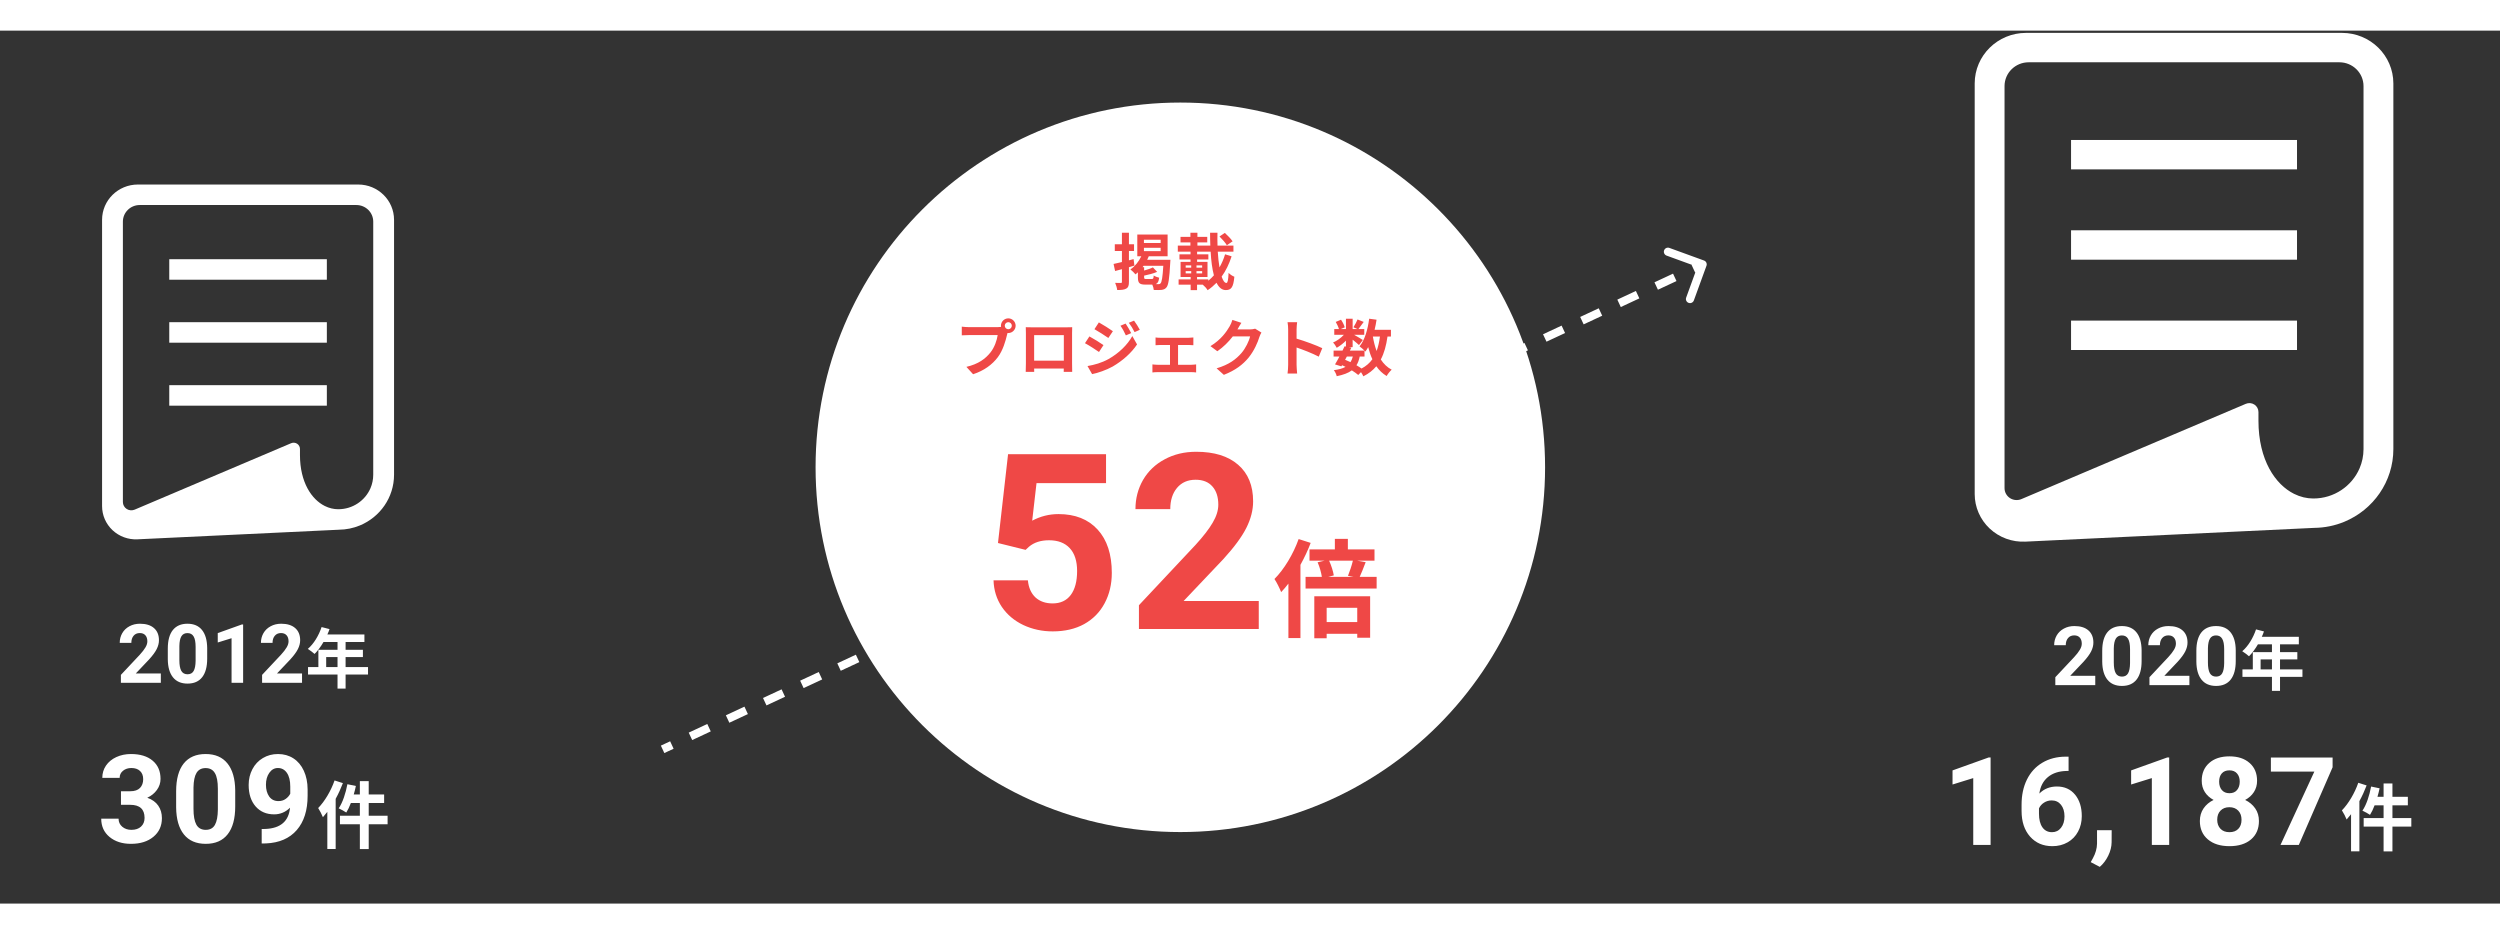 <?xml version="1.0" encoding="utf-8"?>
<svg xmlns="http://www.w3.org/2000/svg" width="570" height="213" viewBox="-20 0 610 213" fill="none">
<rect x="-20" y="0" width="610" height="213" fill="#333333" stroke="none"/>
<path d="M395.91 57.202C396.004 56.943 395.871 56.656 395.611 56.561L391.382 55.022C391.123 54.928 390.836 55.062 390.742 55.321C390.647 55.581 390.781 55.867 391.04 55.962L394.799 57.33L393.431 61.089C393.337 61.348 393.47 61.635 393.73 61.73C393.989 61.824 394.276 61.69 394.371 61.431L395.91 57.202ZM141.885 175.817L144.151 174.761L143.728 173.855L141.463 174.911L141.885 175.817ZM148.682 172.648L153.214 170.535L152.791 169.628L148.26 171.741L148.682 172.648ZM157.746 168.422L162.277 166.309L161.854 165.402L157.323 167.515L157.746 168.422ZM166.809 164.195L171.34 162.082L170.918 161.176L166.386 163.289L166.809 164.195ZM175.872 159.969L180.403 157.856L179.981 156.95L175.449 159.063L175.872 159.969ZM184.935 155.743L189.466 153.63L189.044 152.724L184.512 154.837L184.935 155.743ZM193.998 151.517L198.529 149.404L198.107 148.497L193.575 150.611L193.998 151.517ZM203.061 147.291L207.592 145.178L207.17 144.271L202.638 146.384L203.061 147.291ZM212.124 143.064L216.656 140.951L216.233 140.045L211.701 142.158L212.124 143.064ZM221.187 138.838L225.719 136.725L225.296 135.819L220.764 137.932L221.187 138.838ZM230.25 134.612L234.782 132.499L234.359 131.593L229.828 133.706L230.25 134.612ZM239.313 130.386L243.845 128.273L243.422 127.367L238.891 129.48L239.313 130.386ZM248.376 126.16L252.908 124.047L252.485 123.14L247.954 125.253L248.376 126.16ZM257.439 121.934L261.971 119.82L261.548 118.914L257.017 121.027L257.439 121.934ZM266.502 117.707L271.034 115.594L270.611 114.688L266.08 116.801L266.502 117.707ZM275.566 113.481L280.097 111.368L279.674 110.462L275.143 112.575L275.566 113.481ZM284.629 109.255L289.16 107.142L288.738 106.236L284.206 108.349L284.629 109.255ZM293.692 105.029L298.223 102.916L297.801 102.009L293.269 104.123L293.692 105.029ZM302.755 100.803L307.286 98.69L306.864 97.783L302.332 99.896L302.755 100.803ZM311.818 96.576L316.349 94.463L315.927 93.557L311.395 95.67L311.818 96.576ZM320.881 92.35L325.412 90.237L324.99 89.331L320.458 91.444L320.881 92.35ZM329.944 88.124L334.476 86.011L334.053 85.105L329.521 87.218L329.944 88.124ZM339.007 83.898L343.539 81.785L343.116 80.879L338.584 82.992L339.007 83.898ZM348.07 79.672L352.602 77.559L352.179 76.652L347.648 78.765L348.07 79.672ZM357.133 75.446L361.665 73.332L361.242 72.426L356.711 74.539L357.133 75.446ZM366.196 71.219L370.728 69.106L370.305 68.2L365.774 70.313L366.196 71.219ZM375.259 66.993L379.791 64.88L379.368 63.974L374.837 66.087L375.259 66.993ZM384.322 62.767L388.854 60.654L388.431 59.748L383.9 61.861L384.322 62.767ZM393.386 58.541L395.651 57.484L395.229 56.578L392.963 57.635L393.386 58.541ZM396.38 57.373C396.569 56.854 396.301 56.28 395.782 56.092L387.325 53.013C386.806 52.824 386.232 53.092 386.043 53.611C385.854 54.13 386.122 54.704 386.641 54.893L394.158 57.629L391.422 65.146C391.233 65.665 391.501 66.239 392.02 66.428C392.539 66.617 393.113 66.349 393.302 65.83L396.38 57.373ZM142.096 176.271L144.362 175.214L143.517 173.401L141.251 174.458L142.096 176.271ZM148.894 173.101L153.425 170.988L152.58 169.175L148.049 171.288L148.894 173.101ZM157.957 168.875L162.488 166.762L161.643 164.949L157.112 167.062L157.957 168.875ZM167.02 164.649L171.551 162.535L170.706 160.723L166.175 162.836L167.02 164.649ZM176.083 160.422L180.615 158.309L179.769 156.497L175.238 158.61L176.083 160.422ZM185.146 156.196L189.678 154.083L188.832 152.27L184.301 154.384L185.146 156.196ZM194.209 151.97L198.741 149.857L197.895 148.044L193.364 150.157L194.209 151.97ZM203.272 147.744L207.804 145.631L206.959 143.818L202.427 145.931L203.272 147.744ZM212.335 143.518L216.867 141.405L216.022 139.592L211.49 141.705L212.335 143.518ZM221.398 139.291L225.93 137.178L225.085 135.366L220.553 137.479L221.398 139.291ZM230.461 135.065L234.993 132.952L234.148 131.14L229.616 133.253L230.461 135.065ZM239.525 130.839L244.056 128.726L243.211 126.913L238.679 129.026L239.525 130.839ZM248.588 126.613L253.119 124.5L252.274 122.687L247.742 124.8L248.588 126.613ZM257.651 122.387L262.182 120.274L261.337 118.461L256.805 120.574L257.651 122.387ZM266.714 118.161L271.245 116.047L270.4 114.235L265.869 116.348L266.714 118.161ZM275.777 113.934L280.308 111.821L279.463 110.009L274.932 112.122L275.777 113.934ZM284.84 109.708L289.371 107.595L288.526 105.782L283.995 107.896L284.84 109.708ZM293.903 105.482L298.435 103.369L297.589 101.556L293.058 103.669L293.903 105.482ZM302.966 101.256L307.498 99.143L306.652 97.33L302.121 99.443L302.966 101.256ZM312.029 97.03L316.561 94.916L315.715 93.104L311.184 95.217L312.029 97.03ZM321.092 92.803L325.624 90.69L324.779 88.878L320.247 90.991L321.092 92.803ZM330.155 88.577L334.687 86.464L333.842 84.652L329.31 86.765L330.155 88.577ZM339.218 84.351L343.75 82.238L342.905 80.425L338.373 82.538L339.218 84.351ZM348.281 80.125L352.813 78.012L351.968 76.199L347.436 78.312L348.281 80.125ZM357.345 75.899L361.876 73.786L361.031 71.973L356.499 74.086L357.345 75.899ZM366.408 71.672L370.939 69.559L370.094 67.747L365.562 69.86L366.408 71.672ZM375.471 67.446L380.002 65.333L379.157 63.521L374.625 65.634L375.471 67.446ZM384.534 63.22L389.065 61.107L388.22 59.294L383.689 61.408L384.534 63.22ZM393.597 58.994L395.863 57.937L395.017 56.125L392.752 57.181L393.597 58.994Z" fill="white"/>
<circle cx="268" cy="106.55" r="89" fill="white"/>
<path d="M223.507 125.023L225.968 103.344H249.874V110.404H232.911L231.857 119.574C233.868 118.5 236.007 117.963 238.273 117.963C242.335 117.963 245.519 119.223 247.823 121.742C250.128 124.262 251.28 127.787 251.28 132.318C251.28 135.072 250.695 137.543 249.523 139.73C248.37 141.898 246.71 143.588 244.542 144.799C242.374 145.99 239.816 146.586 236.866 146.586C234.288 146.586 231.896 146.068 229.689 145.033C227.482 143.979 225.734 142.504 224.445 140.609C223.175 138.715 222.501 136.557 222.423 134.135H230.802C230.978 135.912 231.593 137.299 232.648 138.295C233.722 139.271 235.118 139.76 236.837 139.76C238.751 139.76 240.226 139.076 241.261 137.709C242.296 136.322 242.814 134.369 242.814 131.85C242.814 129.428 242.218 127.572 241.027 126.283C239.835 124.994 238.146 124.35 235.958 124.35C233.946 124.35 232.316 124.877 231.066 125.932L230.245 126.693L223.507 125.023ZM287.139 146H257.9V140.199L271.699 125.492C273.594 123.422 274.99 121.615 275.889 120.072C276.807 118.529 277.266 117.064 277.266 115.678C277.266 113.783 276.787 112.299 275.83 111.225C274.873 110.131 273.506 109.584 271.729 109.584C269.814 109.584 268.301 110.248 267.188 111.576C266.094 112.885 265.547 114.613 265.547 116.762H257.051C257.051 114.164 257.666 111.791 258.896 109.643C260.146 107.494 261.904 105.814 264.17 104.604C266.436 103.373 269.004 102.758 271.875 102.758C276.27 102.758 279.678 103.812 282.1 105.922C284.541 108.031 285.762 111.01 285.762 114.857C285.762 116.967 285.215 119.115 284.121 121.303C283.027 123.49 281.152 126.039 278.496 128.949L268.799 139.174H287.139V146ZM296.867 124.056C295.541 127.774 293.305 131.466 290.965 133.806C291.485 134.534 292.317 136.25 292.603 137.004C293.201 136.38 293.799 135.678 294.371 134.924V148.21H297.309V130.348C298.271 128.606 299.129 126.786 299.805 124.992L296.867 124.056ZM311.167 140.826V144.31H303.705V140.826H311.167ZM300.689 148.262H303.705V147.17H311.167V148.132H314.313V138.018H300.689V148.262ZM310.101 129.334C309.841 130.478 309.321 131.986 308.905 133.026L310.283 133.286H304.069L305.447 132.922C305.291 131.96 304.849 130.504 304.303 129.334H310.101ZM311.765 133.286C312.207 132.35 312.701 131.05 313.221 129.698L311.167 129.334H315.379V126.578H308.879V124.004H305.707V126.578H299.519V129.334H303.185L301.495 129.724C301.989 130.842 302.379 132.246 302.535 133.286H298.557V136.12H315.899V133.286H311.765Z" fill="#EF4846"/>
<path d="M256.6 55.745L255.46 56.045V53.765H256.705V52.13H255.46V49.31H253.75V52.13H252.01V53.765H253.75V56.465C252.985 56.645 252.28 56.81 251.71 56.93L252.085 58.655L253.75 58.205V61.28C253.75 61.505 253.675 61.565 253.495 61.565C253.3 61.58 252.685 61.58 252.1 61.55C252.325 62.045 252.55 62.81 252.595 63.29C253.63 63.29 254.335 63.23 254.83 62.93C255.31 62.66 255.46 62.18 255.46 61.295V57.725C255.91 57.59 256.36 57.47 256.795 57.335L256.6 55.745ZM259.675 60.605C259.24 60.605 259.165 60.545 259.165 60.17V59.78C260.215 59.57 261.415 59.255 262.345 58.865L261.31 57.77C260.785 58.04 259.975 58.31 259.165 58.535V57.725H258.775C258.865 57.605 258.94 57.5 259.03 57.38H263.845C263.68 60.185 263.47 61.37 263.17 61.67C263.02 61.82 262.885 61.865 262.63 61.865C262.495 61.865 262.27 61.865 262 61.85C262.495 61.655 262.72 61.205 262.84 60.29C262.435 60.2 261.805 59.96 261.505 59.75C261.46 60.485 261.385 60.605 261.04 60.605H259.675ZM259.12 52.985H263.2V53.795H259.12V52.985ZM259.12 51.02H263.2V51.815H259.12V51.02ZM259.915 55.91C260.065 55.625 260.2 55.34 260.305 55.055H264.895V49.76H257.5V55.055H258.475C257.875 56.345 256.93 57.515 255.82 58.265C256.195 58.535 256.81 59.165 257.065 59.48C257.26 59.33 257.455 59.15 257.65 58.97V60.185C257.65 61.55 257.98 61.97 259.48 61.97H261.16C261.355 62.375 261.49 62.9 261.52 63.275C262.27 63.305 262.975 63.305 263.425 63.26C263.905 63.185 264.28 63.065 264.61 62.66C265.09 62.105 265.33 60.575 265.54 56.6C265.57 56.39 265.585 55.91 265.585 55.91H259.915ZM280.75 51.41C280.36 50.81 279.52 49.955 278.86 49.355L277.555 50.225C278.2 50.855 279.025 51.785 279.355 52.37L280.75 51.41ZM274.825 60.695H272.08V60.11H274.63V56.42H272.095V55.835H274.84V54.59H272.095V53.93H275.395C275.515 56.12 275.77 58.13 276.19 59.705C275.77 60.2 275.305 60.635 274.825 61.025V60.695ZM269.305 58.685H270.655V59.24H269.305V58.685ZM269.305 57.29H270.655V57.845H269.305V57.29ZM271.945 57.845V57.29H273.325V57.845H271.945ZM271.945 59.24V58.685H273.325V59.24H271.945ZM278.92 54.575C278.575 55.73 278.11 56.81 277.555 57.77C277.36 56.66 277.225 55.355 277.135 53.93H280.96V52.46H277.075C277.045 51.44 277.03 50.39 277.06 49.31H275.26C275.26 50.375 275.275 51.425 275.32 52.46H272.17V51.665H274.57V50.315H272.17V49.31H270.46V50.315H268.045V51.665H270.46V52.46H267.385V53.93H270.49V54.59H267.79V55.835H270.49V56.42H268.06V60.11H270.52V60.695H267.58V61.985H270.52V63.32H272.08V61.985H273.475C273.91 62.345 274.405 62.885 274.66 63.335C275.455 62.81 276.175 62.195 276.835 61.52C277.39 62.645 278.125 63.305 279.085 63.305C280.405 63.305 280.945 62.66 281.185 60.05C280.75 59.885 280.15 59.51 279.775 59.105C279.7 60.845 279.55 61.565 279.25 61.565C278.8 61.565 278.41 60.995 278.08 60.02C279.1 58.61 279.91 56.945 280.51 55.07L278.92 54.575ZM225.16 72.005C225.16 71.525 225.55 71.135 226.03 71.135C226.495 71.135 226.885 71.525 226.885 72.005C226.885 72.47 226.495 72.86 226.03 72.86C225.55 72.86 225.16 72.47 225.16 72.005ZM224.23 72.005C224.23 72.11 224.245 72.2 224.26 72.29C223.945 72.335 223.615 72.35 223.405 72.35H216.46C215.965 72.35 215.11 72.29 214.675 72.23V74.345C215.05 74.315 215.77 74.285 216.46 74.285H223.435C223.24 75.575 222.67 77.27 221.68 78.515C220.465 80.045 218.77 81.35 215.8 82.04L217.435 83.84C220.105 82.97 222.115 81.485 223.465 79.685C224.725 78.02 225.37 75.695 225.715 74.225C225.76 74.09 225.79 73.94 225.835 73.775C225.895 73.79 225.97 73.79 226.03 73.79C227.005 73.79 227.815 72.98 227.815 72.005C227.815 71.015 227.005 70.205 226.03 70.205C225.04 70.205 224.23 71.015 224.23 72.005ZM230.29 72.365C230.32 72.785 230.32 73.4 230.32 73.82V81.155C230.32 81.875 230.275 83.18 230.275 83.255H232.345C232.345 83.21 232.345 82.865 232.33 82.445H239.56C239.56 82.88 239.545 83.225 239.545 83.255H241.615C241.615 83.195 241.585 81.755 241.585 81.17V73.82C241.585 73.37 241.585 72.815 241.615 72.365C241.075 72.395 240.505 72.395 240.13 72.395H231.88C231.475 72.395 230.905 72.38 230.29 72.365ZM232.33 74.3H239.575V80.525H232.33V74.3ZM254.65 71.48L253.39 72.005C253.93 72.77 254.275 73.415 254.71 74.36L256.015 73.805C255.67 73.115 255.07 72.11 254.65 71.48ZM256.705 70.76L255.43 71.285C255.985 72.035 256.36 72.62 256.84 73.565L258.115 72.995C257.755 72.335 257.17 71.36 256.705 70.76ZM248.125 71.195L247.045 72.845C248.035 73.4 249.595 74.405 250.435 74.99L251.545 73.34C250.765 72.785 249.115 71.735 248.125 71.195ZM245.35 81.845L246.475 83.81C247.795 83.57 249.955 82.82 251.485 81.965C253.93 80.54 256.06 78.65 257.44 76.565L256.285 74.525C255.1 76.67 253 78.725 250.45 80.15C248.83 81.05 247.03 81.56 245.35 81.845ZM245.815 74.615L244.735 76.265C245.74 76.805 247.3 77.81 248.155 78.41L249.25 76.73C248.485 76.19 246.835 75.155 245.815 74.615ZM261.955 74.87V76.76C262.285 76.73 262.825 76.7 263.14 76.7H265.48V81.53H262.42C262.045 81.53 261.58 81.485 261.19 81.44V83.405C261.595 83.345 262.06 83.33 262.42 83.33H270.715C270.97 83.33 271.525 83.345 271.855 83.405V81.44C271.54 81.47 271.12 81.53 270.715 81.53H267.445V76.7H270.01C270.355 76.7 270.805 76.73 271.18 76.76V74.87C270.82 74.915 270.37 74.945 270.01 74.945H263.14C262.81 74.945 262.285 74.93 261.955 74.87ZM282.895 71.3L280.705 70.58C280.57 71.09 280.255 71.78 280.03 72.155C279.28 73.445 277.975 75.38 275.35 76.985L277.03 78.23C278.5 77.225 279.805 75.905 280.81 74.6H285.025C284.785 75.725 283.915 77.525 282.895 78.695C281.59 80.18 279.925 81.485 276.85 82.4L278.62 83.99C281.44 82.88 283.255 81.5 284.68 79.76C286.03 78.08 286.885 76.085 287.29 74.75C287.41 74.375 287.62 73.955 287.785 73.67L286.255 72.725C285.91 72.83 285.415 72.905 284.95 72.905H281.935C281.95 72.875 281.965 72.86 281.98 72.83C282.16 72.5 282.55 71.825 282.895 71.3ZM294.31 81.56C294.31 82.16 294.25 83.06 294.16 83.66H296.5C296.44 83.045 296.365 81.995 296.365 81.56V77.315C297.985 77.87 300.235 78.74 301.78 79.55L302.635 77.48C301.255 76.805 298.375 75.74 296.365 75.155V72.935C296.365 72.32 296.44 71.66 296.5 71.135H294.16C294.265 71.66 294.31 72.41 294.31 72.935V81.56ZM312.94 79.52V78.08C313.03 78.17 313.09 78.245 313.15 78.305C313.39 77.975 313.63 77.615 313.84 77.225C314.11 78.305 314.44 79.295 314.86 80.18C314.2 81.11 313.33 81.86 312.22 82.445C311.875 82.19 311.44 81.92 310.975 81.65C311.35 81.065 311.605 80.36 311.77 79.52H312.94ZM308.635 79.52H310.09C309.955 80.06 309.76 80.51 309.52 80.885C309.085 80.675 308.65 80.495 308.2 80.315L308.635 79.52ZM316.705 74.645C316.54 75.965 316.27 77.15 315.895 78.17C315.49 77.09 315.19 75.905 314.98 74.645H316.705ZM319.39 74.645V72.995H315.4C315.595 72.2 315.76 71.375 315.88 70.535L314.08 70.295C313.72 72.965 313 75.515 311.725 77.045C312.055 77.27 312.595 77.735 312.94 78.08H309.37L309.73 77.36L309.085 77.225H310.045V75.41C310.63 75.875 311.26 76.4 311.59 76.715L312.535 75.485C312.205 75.26 311.14 74.63 310.42 74.225H312.88V72.815H311.455C311.815 72.35 312.28 71.72 312.745 71.075L311.245 70.475C311.005 71.045 310.585 71.84 310.24 72.38L311.23 72.815H310.045V70.295H308.41V72.815H307.15L308.11 72.395C307.99 71.87 307.6 71.105 307.21 70.535L305.92 71.075C306.235 71.615 306.565 72.305 306.7 72.815H305.56V74.225H307.9C307.18 75.005 306.175 75.725 305.26 76.1C305.59 76.415 305.965 77 306.16 77.39C306.91 76.97 307.72 76.34 308.41 75.65V77.09L308.08 77.015C307.93 77.345 307.75 77.705 307.57 78.08H305.395V79.52H306.82C306.445 80.24 306.07 80.915 305.74 81.44L307.3 81.92L307.465 81.635C307.75 81.755 308.035 81.89 308.305 82.04C307.6 82.445 306.67 82.685 305.455 82.85C305.74 83.21 306.055 83.81 306.16 84.32C307.765 83.99 308.965 83.555 309.85 82.895C310.465 83.285 311.005 83.675 311.41 84.02L312.085 83.33C312.325 83.69 312.55 84.095 312.655 84.35C313.96 83.69 314.995 82.88 315.82 81.89C316.495 82.865 317.32 83.66 318.34 84.275C318.61 83.78 319.165 83.09 319.57 82.73C318.475 82.16 317.605 81.305 316.915 80.24C317.725 78.725 318.235 76.865 318.55 74.645H319.39Z" fill="#EF4846"/>
<path d="M19.244 159.13H9.498V157.196L14.098 152.294C14.729 151.604 15.195 151.002 15.494 150.487C15.8 149.973 15.953 149.485 15.953 149.022C15.953 148.391 15.794 147.896 15.475 147.538C15.156 147.174 14.7 146.991 14.107 146.991C13.469 146.991 12.965 147.213 12.594 147.655C12.229 148.091 12.047 148.668 12.047 149.384H9.215C9.215 148.518 9.42 147.727 9.83 147.011C10.247 146.295 10.833 145.735 11.588 145.331C12.343 144.921 13.199 144.716 14.156 144.716C15.621 144.716 16.757 145.067 17.564 145.771C18.378 146.474 18.785 147.466 18.785 148.749C18.785 149.452 18.603 150.168 18.238 150.897C17.874 151.627 17.249 152.476 16.363 153.446L13.131 156.854H19.244V159.13ZM30.553 153.251C30.553 155.217 30.146 156.721 29.332 157.763C28.518 158.804 27.327 159.325 25.758 159.325C24.208 159.325 23.023 158.814 22.203 157.792C21.383 156.77 20.963 155.305 20.943 153.397V150.78C20.943 148.795 21.354 147.287 22.174 146.259C23.001 145.23 24.189 144.716 25.738 144.716C27.288 144.716 28.473 145.227 29.293 146.249C30.113 147.265 30.533 148.726 30.553 150.634V153.251ZM27.73 150.38C27.73 149.201 27.568 148.345 27.242 147.812C26.923 147.271 26.422 147.001 25.738 147.001C25.074 147.001 24.583 147.258 24.264 147.772C23.951 148.28 23.785 149.078 23.766 150.165V153.622C23.766 154.781 23.922 155.644 24.234 156.21C24.553 156.77 25.061 157.05 25.758 157.05C26.448 157.05 26.946 156.78 27.252 156.239C27.558 155.699 27.717 154.872 27.73 153.759V150.38ZM39.322 159.13H36.5V148.251L33.131 149.296V147.001L39.02 144.892H39.322V159.13ZM53.697 159.13H43.951V157.196L48.551 152.294C49.182 151.604 49.648 151.002 49.947 150.487C50.253 149.973 50.406 149.485 50.406 149.022C50.406 148.391 50.247 147.896 49.928 147.538C49.609 147.174 49.153 146.991 48.56 146.991C47.922 146.991 47.418 147.213 47.047 147.655C46.682 148.091 46.5 148.668 46.5 149.384H43.668C43.668 148.518 43.873 147.727 44.283 147.011C44.7 146.295 45.286 145.735 46.041 145.331C46.796 144.921 47.652 144.716 48.609 144.716C50.074 144.716 51.21 145.067 52.018 145.771C52.831 146.474 53.238 147.466 53.238 148.749C53.238 149.452 53.056 150.168 52.691 150.897C52.327 151.627 51.702 152.476 50.816 153.446L47.584 156.854H53.697V159.13ZM59.589 155.29V152.858H62.357V155.29H59.589ZM69.797 155.29H64.325V152.858H68.549V151.082H64.325V149.178H68.917V147.338H59.877C60.085 146.906 60.261 146.474 60.405 146.026L58.469 145.53C57.781 147.594 56.549 149.642 55.109 150.858C55.573 151.13 56.389 151.77 56.757 152.09C57.509 151.338 58.277 150.314 58.933 149.178H62.357V151.082H57.685V155.29H55.157V157.114H62.357V160.538H64.325V157.114H69.797V155.29Z" fill="white"/>
<path d="M9.517 185.591H11.773C12.847 185.591 13.643 185.322 14.161 184.785C14.678 184.248 14.937 183.535 14.937 182.646C14.937 181.787 14.678 181.118 14.161 180.64C13.653 180.161 12.95 179.922 12.051 179.922C11.241 179.922 10.562 180.146 10.015 180.596C9.468 181.035 9.195 181.611 9.195 182.324H4.961C4.961 181.211 5.259 180.215 5.855 179.336C6.46 178.447 7.3 177.754 8.374 177.256C9.458 176.758 10.65 176.509 11.949 176.509C14.204 176.509 15.972 177.051 17.251 178.135C18.531 179.209 19.17 180.693 19.17 182.588C19.17 183.564 18.872 184.463 18.277 185.283C17.681 186.104 16.9 186.733 15.933 187.173C17.134 187.603 18.028 188.247 18.614 189.106C19.209 189.966 19.507 190.981 19.507 192.153C19.507 194.048 18.814 195.566 17.427 196.709C16.05 197.852 14.224 198.423 11.949 198.423C9.82 198.423 8.077 197.861 6.719 196.738C5.371 195.615 4.698 194.131 4.698 192.285H8.931C8.931 193.086 9.229 193.74 9.825 194.248C10.43 194.756 11.172 195.01 12.051 195.01C13.057 195.01 13.843 194.746 14.41 194.219C14.986 193.682 15.274 192.974 15.274 192.095C15.274 189.966 14.102 188.901 11.758 188.901H9.517V185.591ZM37.392 189.312C37.392 192.261 36.782 194.517 35.561 196.079C34.341 197.642 32.553 198.423 30.2 198.423C27.876 198.423 26.098 197.656 24.868 196.123C23.637 194.59 23.008 192.393 22.978 189.531V185.605C22.978 182.627 23.594 180.366 24.824 178.823C26.064 177.28 27.846 176.509 30.171 176.509C32.495 176.509 34.272 177.275 35.503 178.809C36.733 180.332 37.363 182.524 37.392 185.386V189.312ZM33.159 185.005C33.159 183.237 32.915 181.953 32.427 181.152C31.948 180.342 31.196 179.937 30.171 179.937C29.175 179.937 28.437 180.322 27.959 181.094C27.49 181.855 27.241 183.052 27.212 184.683V189.868C27.212 191.606 27.446 192.9 27.915 193.75C28.393 194.59 29.155 195.01 30.2 195.01C31.235 195.01 31.982 194.604 32.441 193.794C32.9 192.983 33.139 191.743 33.159 190.073V185.005ZM50.766 189.604C49.662 190.688 48.373 191.23 46.899 191.23C45.014 191.23 43.505 190.586 42.372 189.297C41.239 187.998 40.673 186.25 40.673 184.053C40.673 182.656 40.976 181.377 41.581 180.215C42.197 179.043 43.051 178.135 44.145 177.49C45.239 176.836 46.469 176.509 47.836 176.509C49.242 176.509 50.492 176.86 51.586 177.563C52.68 178.267 53.529 179.277 54.135 180.596C54.74 181.914 55.048 183.423 55.058 185.122V186.689C55.058 190.244 54.174 193.037 52.406 195.068C50.639 197.1 48.134 198.184 44.892 198.32L43.852 198.335V194.805L44.789 194.79C48.471 194.624 50.463 192.896 50.766 189.604ZM47.939 187.993C48.622 187.993 49.208 187.817 49.697 187.466C50.194 187.114 50.571 186.689 50.824 186.191V184.448C50.824 183.013 50.551 181.899 50.004 181.108C49.457 180.317 48.725 179.922 47.807 179.922C46.957 179.922 46.259 180.312 45.712 181.094C45.165 181.865 44.892 182.837 44.892 184.009C44.892 185.171 45.156 186.128 45.683 186.88C46.22 187.622 46.972 187.993 47.939 187.993ZM61.632 182.956C60.75 185.512 59.22 188.068 57.636 189.688C57.996 190.228 58.59 191.38 58.788 191.92C59.148 191.524 59.508 191.074 59.868 190.624V199.678H61.902V187.438C62.586 186.196 63.18 184.882 63.666 183.604L61.632 182.956ZM74.574 191.56H69.966V188.464H73.728V186.376H69.966V183.118H67.806V186.376H66.312C66.51 185.692 66.69 185.008 66.834 184.306L64.764 183.874C64.35 186.07 63.612 188.356 62.64 189.76C63.162 189.994 64.098 190.498 64.494 190.786C64.89 190.156 65.286 189.346 65.61 188.464H67.806V191.56H62.946V193.648H67.806V199.696H69.966V193.648H74.574V191.56Z" fill="white"/>
<path d="M67.407 37.55H13.646C8.819 37.55 4.906 41.405 4.906 46.16V116.026C4.906 118.243 5.828 120.364 7.456 121.892C9.087 123.422 11.28 124.227 13.527 124.12L62.654 121.78V121.778C64.482 121.763 66.236 121.392 67.832 120.726C70.278 119.707 72.351 118.009 73.819 115.87C75.287 113.731 76.147 111.137 76.147 108.367V46.16C76.147 41.405 72.233 37.55 67.407 37.55ZM71.069 108.367C71.068 109.537 70.829 110.636 70.399 111.641C69.753 113.147 68.666 114.438 67.301 115.344C65.937 116.252 64.308 116.778 62.531 116.779C61.413 116.778 60.307 116.515 59.244 115.985C57.656 115.189 56.158 113.777 55.039 111.706C53.922 109.637 53.192 106.91 53.191 103.558V102.065C53.191 101.553 52.93 101.077 52.497 100.795C52.064 100.515 51.515 100.467 51.039 100.67L12.854 116.88C12.219 117.149 11.488 117.087 10.91 116.712C10.332 116.337 9.984 115.701 9.984 115.02V46.605C9.984 44.366 11.825 42.553 14.095 42.553H66.955C69.227 42.553 71.069 44.366 71.069 46.605V108.367H71.069Z" fill="white"/>
<path d="M59.75 55.773H21.301V60.777H59.75V55.773Z" fill="white"/>
<path d="M59.75 71.141H21.301V76.144H59.75V71.141Z" fill="white"/>
<path d="M59.75 86.508H21.301V91.511H59.75V86.508Z" fill="white"/>
<path d="M491.244 159.698H481.498V157.765L486.098 152.862C486.729 152.172 487.195 151.57 487.494 151.056C487.8 150.541 487.953 150.053 487.953 149.591C487.953 148.959 487.794 148.465 487.475 148.106C487.156 147.742 486.7 147.56 486.107 147.56C485.469 147.56 484.965 147.781 484.594 148.224C484.229 148.66 484.047 149.236 484.047 149.952H481.215C481.215 149.086 481.42 148.295 481.83 147.579C482.247 146.863 482.833 146.303 483.588 145.899C484.343 145.489 485.199 145.284 486.156 145.284C487.621 145.284 488.757 145.636 489.564 146.339C490.378 147.042 490.785 148.035 490.785 149.317C490.785 150.021 490.603 150.737 490.238 151.466C489.874 152.195 489.249 153.045 488.363 154.015L485.131 157.423H491.244V159.698ZM502.553 153.819C502.553 155.785 502.146 157.289 501.332 158.331C500.518 159.373 499.327 159.894 497.758 159.894C496.208 159.894 495.023 159.382 494.203 158.36C493.383 157.338 492.963 155.873 492.943 153.966V151.349C492.943 149.363 493.354 147.856 494.174 146.827C495.001 145.799 496.189 145.284 497.738 145.284C499.288 145.284 500.473 145.795 501.293 146.817C502.113 147.833 502.533 149.295 502.553 151.202V153.819ZM499.73 150.948C499.73 149.77 499.568 148.914 499.242 148.38C498.923 147.84 498.422 147.569 497.738 147.569C497.074 147.569 496.583 147.826 496.264 148.341C495.951 148.849 495.785 149.646 495.766 150.733V154.19C495.766 155.349 495.922 156.212 496.234 156.778C496.553 157.338 497.061 157.618 497.758 157.618C498.448 157.618 498.946 157.348 499.252 156.808C499.558 156.267 499.717 155.44 499.73 154.327V150.948ZM514.213 159.698H504.467V157.765L509.066 152.862C509.698 152.172 510.163 151.57 510.463 151.056C510.769 150.541 510.922 150.053 510.922 149.591C510.922 148.959 510.762 148.465 510.443 148.106C510.124 147.742 509.669 147.56 509.076 147.56C508.438 147.56 507.934 147.781 507.562 148.224C507.198 148.66 507.016 149.236 507.016 149.952H504.184C504.184 149.086 504.389 148.295 504.799 147.579C505.215 146.863 505.801 146.303 506.557 145.899C507.312 145.489 508.168 145.284 509.125 145.284C510.59 145.284 511.726 145.636 512.533 146.339C513.347 147.042 513.754 148.035 513.754 149.317C513.754 150.021 513.572 150.737 513.207 151.466C512.842 152.195 512.217 153.045 511.332 154.015L508.1 157.423H514.213V159.698ZM525.521 153.819C525.521 155.785 525.115 157.289 524.301 158.331C523.487 159.373 522.296 159.894 520.727 159.894C519.177 159.894 517.992 159.382 517.172 158.36C516.352 157.338 515.932 155.873 515.912 153.966V151.349C515.912 149.363 516.322 147.856 517.143 146.827C517.969 145.799 519.158 145.284 520.707 145.284C522.257 145.284 523.441 145.795 524.262 146.817C525.082 147.833 525.502 149.295 525.521 151.202V153.819ZM522.699 150.948C522.699 149.77 522.536 148.914 522.211 148.38C521.892 147.84 521.391 147.569 520.707 147.569C520.043 147.569 519.551 147.826 519.232 148.341C518.92 148.849 518.754 149.646 518.734 150.733V154.19C518.734 155.349 518.891 156.212 519.203 156.778C519.522 157.338 520.03 157.618 520.727 157.618C521.417 157.618 521.915 157.348 522.221 156.808C522.527 156.267 522.686 155.44 522.699 154.327V150.948ZM531.589 155.858V153.426H534.357V155.858H531.589ZM541.797 155.858H536.325V153.426H540.549V151.65H536.325V149.746H540.917V147.906H531.877C532.085 147.474 532.261 147.042 532.405 146.594L530.469 146.098C529.781 148.162 528.549 150.21 527.109 151.426C527.573 151.698 528.389 152.338 528.757 152.658C529.509 151.906 530.277 150.882 530.933 149.746H534.357V151.65H529.685V155.858H527.157V157.682H534.357V161.106H536.325V157.682H541.797V155.858Z" fill="white"/>
<path d="M465.705 198.698H461.471V182.38L456.418 183.947V180.505L465.251 177.341H465.705V198.698ZM484.733 177.15V180.637H484.322C482.408 180.666 480.865 181.164 479.694 182.131C478.531 183.098 477.833 184.44 477.599 186.159C478.732 185.007 480.162 184.431 481.891 184.431C483.746 184.431 485.221 185.095 486.315 186.423C487.408 187.751 487.955 189.499 487.955 191.667C487.955 193.054 487.653 194.309 487.047 195.432C486.451 196.555 485.602 197.429 484.498 198.054C483.404 198.679 482.164 198.991 480.778 198.991C478.531 198.991 476.715 198.21 475.328 196.647C473.951 195.085 473.263 193 473.263 190.393V188.869C473.263 186.555 473.697 184.514 474.567 182.746C475.446 180.969 476.7 179.597 478.331 178.63C479.972 177.653 481.871 177.16 484.029 177.15H484.733ZM480.602 187.829C479.918 187.829 479.298 188.01 478.741 188.371C478.185 188.723 477.775 189.191 477.511 189.777V191.066C477.511 192.482 477.789 193.591 478.346 194.392C478.903 195.183 479.684 195.578 480.69 195.578C481.598 195.578 482.33 195.222 482.887 194.509C483.453 193.786 483.737 192.854 483.737 191.711C483.737 190.549 483.453 189.611 482.887 188.898C482.321 188.186 481.559 187.829 480.602 187.829ZM492.349 204.045L490.137 202.888L490.665 201.936C491.319 200.744 491.656 199.558 491.675 198.376V195.095H495.25L495.235 198.024C495.225 199.108 494.952 200.202 494.415 201.306C493.878 202.409 493.189 203.322 492.349 204.045ZM509.282 198.698H505.049V182.38L499.995 183.947V180.505L508.828 177.341H509.282V198.698ZM530.727 183.039C530.727 184.074 530.468 184.992 529.951 185.793C529.433 186.594 528.72 187.233 527.812 187.712C528.847 188.21 529.667 188.898 530.273 189.777C530.878 190.646 531.181 191.672 531.181 192.854C531.181 194.748 530.537 196.247 529.247 197.351C527.958 198.444 526.205 198.991 523.989 198.991C521.772 198.991 520.014 198.439 518.715 197.336C517.416 196.232 516.767 194.738 516.767 192.854C516.767 191.672 517.07 190.642 517.675 189.763C518.281 188.884 519.096 188.2 520.121 187.712C519.213 187.233 518.5 186.594 517.983 185.793C517.475 184.992 517.221 184.074 517.221 183.039C517.221 181.223 517.827 179.777 519.038 178.703C520.248 177.619 521.894 177.077 523.974 177.077C526.044 177.077 527.685 177.614 528.896 178.688C530.117 179.753 530.727 181.203 530.727 183.039ZM526.933 192.546C526.933 191.618 526.664 190.876 526.127 190.319C525.59 189.763 524.868 189.484 523.959 189.484C523.061 189.484 522.343 189.763 521.806 190.319C521.269 190.866 521 191.608 521 192.546C521 193.454 521.264 194.187 521.791 194.743C522.319 195.3 523.051 195.578 523.989 195.578C524.907 195.578 525.624 195.31 526.142 194.772C526.669 194.235 526.933 193.493 526.933 192.546ZM526.494 183.244C526.494 182.414 526.274 181.75 525.834 181.252C525.395 180.744 524.775 180.49 523.974 180.49C523.183 180.49 522.568 180.734 522.128 181.223C521.689 181.711 521.469 182.385 521.469 183.244C521.469 184.094 521.689 184.777 522.128 185.295C522.568 185.812 523.188 186.071 523.989 186.071C524.789 186.071 525.405 185.812 525.834 185.295C526.274 184.777 526.494 184.094 526.494 183.244ZM549.154 179.743L540.907 198.698H536.439L544.701 180.798H534.096V177.37H549.154V179.743ZM555.421 183.524C554.539 186.08 553.009 188.636 551.425 190.256C551.785 190.796 552.379 191.948 552.577 192.488C552.937 192.092 553.297 191.642 553.657 191.192V200.246H555.691V188.006C556.375 186.764 556.969 185.45 557.455 184.172L555.421 183.524ZM568.363 192.128H563.755V189.032H567.517V186.944H563.755V183.686H561.595V186.944H560.101C560.299 186.26 560.479 185.576 560.623 184.874L558.553 184.442C558.139 186.638 557.401 188.924 556.429 190.328C556.951 190.562 557.887 191.066 558.283 191.354C558.679 190.724 559.075 189.914 559.399 189.032H561.595V192.128H556.735V194.216H561.595V200.264H563.755V194.216H568.363V192.128Z" fill="white"/>
<path d="M551.448 0.55H474.358C467.437 0.55 461.826 6.077 461.826 12.896V113.08C461.826 116.259 463.148 119.299 465.482 121.491C467.821 123.684 470.966 124.84 474.189 124.686L544.633 121.33V121.328C547.254 121.306 549.769 120.774 552.058 119.819C555.565 118.357 558.538 115.923 560.642 112.855C562.747 109.789 563.981 106.069 563.981 102.097V12.896C563.981 6.077 558.368 0.55 551.448 0.55ZM556.699 102.097C556.698 103.774 556.356 105.35 555.738 106.792C554.812 108.951 553.253 110.802 551.297 112.102C549.341 113.404 547.004 114.158 544.456 114.16C542.853 114.158 541.267 113.781 539.743 113.02C537.466 111.88 535.318 109.855 533.713 106.884C532.112 103.918 531.065 100.008 531.063 95.201V93.06C531.063 92.326 530.689 91.644 530.068 91.24C529.447 90.838 528.66 90.769 527.978 91.061L473.223 114.305C472.312 114.69 471.264 114.601 470.435 114.064C469.606 113.526 469.107 112.613 469.107 111.637V13.534C469.107 10.324 471.747 7.724 475.003 7.724H550.8C554.058 7.724 556.699 10.324 556.699 13.534V102.097H556.699Z" fill="white"/>
<path d="M540.47 26.681H485.336V33.854H540.47V26.681Z" fill="white"/>
<path d="M540.47 48.718H485.336V55.892H540.47V48.718Z" fill="white"/>
<path d="M540.47 70.752H485.336V77.925H540.47V70.752Z" fill="white"/>
</svg>